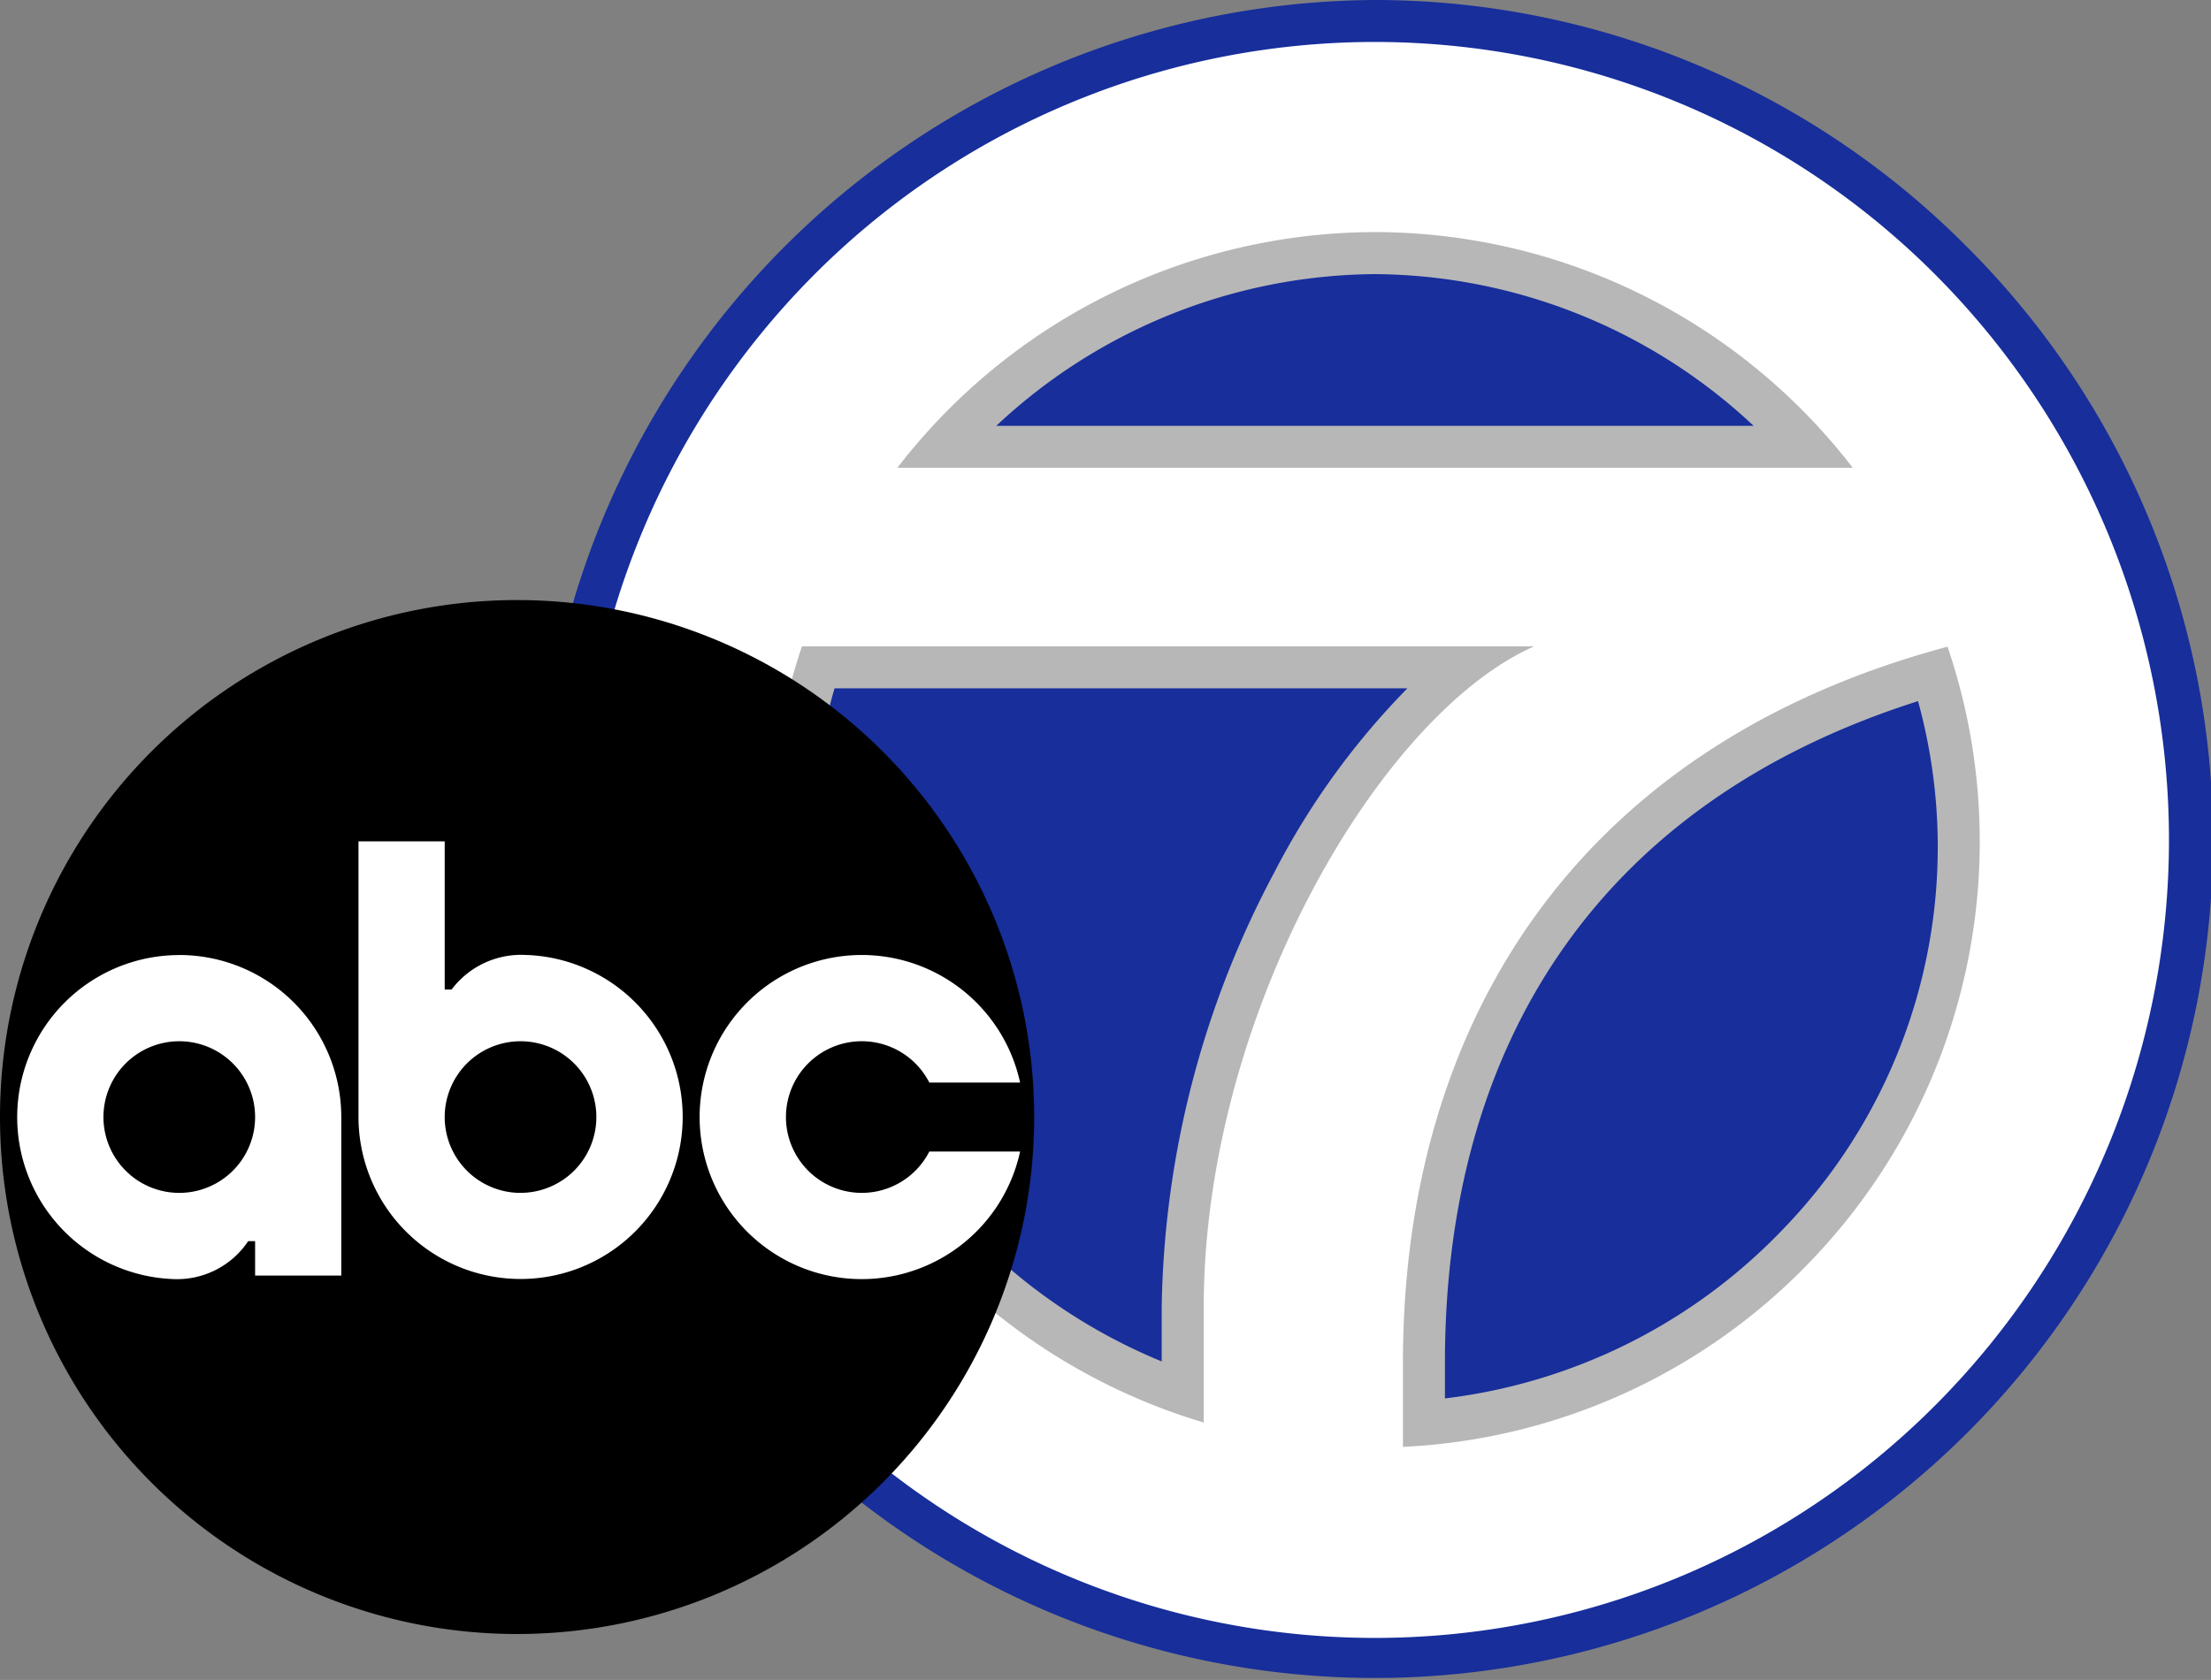 <svg xmlns="http://www.w3.org/2000/svg" width="75.021" height="57.014" viewBox="0 0 75.021 57.014"><rect x="0" y="0" width="75.021" height="57.014" fill="#808080" stroke="none"/><ellipse cx="21.821" cy="21.398" rx="21.821" ry="21.398" transform="translate(25.66 7.243)" fill="#172e9b"/><path d="M107.008,0A28.535,28.535,0,0,0,86.944,48.662a28.44,28.44,0,0,0,40.13-40.311A28.308,28.308,0,0,0,107.008,0Zm0,2.85a25.453,25.453,0,0,1,18.045,7.511,25.754,25.754,0,0,1,0,36.29,25.428,25.428,0,0,1-36.089,0,25.754,25.754,0,0,1,0-36.29A25.449,25.449,0,0,1,107.008,2.85Zm0,3.6A21.919,21.919,0,0,0,89.68,15.009l-1.769,2.3h38.211l-1.767-2.3a21.92,21.92,0,0,0-17.346-8.556h0Zm0,2.85h0a18.955,18.955,0,0,1,12.857,5.15h-25.7A18.96,18.96,0,0,1,107.008,9.3ZM86.548,20.511l-.328.969A22.147,22.147,0,0,0,85.058,28.5v0A22.051,22.051,0,0,0,100.8,49.648l1.831.542V44.376a29.726,29.726,0,0,1,3.48-13.417c2.051-3.893,4.794-6.8,6.883-7.719l-.576-2.73Zm39.525.057c-13.026,3.487-19.534,13.576-19.534,25.681V50.6l1.49-.07A22.01,22.01,0,0,0,128.96,28.507V28.5a22.139,22.139,0,0,0-1.168-7.011l-2.776.457ZM88.679,23.361h19.437a25.727,25.727,0,0,0-4.528,6.269,32.344,32.344,0,0,0-3.81,14.747v1.829a19.15,19.15,0,0,1-11.871-17.7v0a19.255,19.255,0,0,1,.771-5.144Zm36.762.434a19.252,19.252,0,0,1,.668,4.716,19.261,19.261,0,0,1-5.29,13.25,19,19,0,0,1-11.43,5.7V46.249c0-10.671,5.085-18.963,16.052-22.453Z" transform="translate(-60.36 0)" fill="#172e9b"/><path d="M128.212,27.765a21.919,21.919,0,0,0-17.326,8.556l-1.769,2.3h38.211l-1.767-2.3a21.918,21.918,0,0,0-17.345-8.556h0Zm0,2.85h0a18.955,18.955,0,0,1,12.857,5.15h-25.7a18.96,18.96,0,0,1,12.842-5.15Zm-20.46,11.207-.328.969a22.147,22.147,0,0,0-1.163,7.022v0A22.051,22.051,0,0,0,122,70.959l1.831.542V65.688a29.726,29.726,0,0,1,3.48-13.417c2.051-3.893,4.794-6.8,6.882-7.719l-.576-2.729Zm39.525.057c-13.026,3.487-19.534,13.576-19.534,25.68v4.347l1.49-.07a22.01,22.01,0,0,0,20.931-22.019v-.006A22.138,22.138,0,0,0,149,42.8l-2.776.456Zm-37.393,2.793h19.437a25.726,25.726,0,0,0-4.528,6.269,32.343,32.343,0,0,0-3.81,14.746v1.829a19.149,19.149,0,0,1-11.871-17.7v0a19.254,19.254,0,0,1,.771-5.144Zm36.762.434a18.648,18.648,0,0,1-4.622,17.966,19,19,0,0,1-11.43,5.7V67.56c0-10.671,5.085-18.962,16.052-22.453Z" transform="translate(-81.566 -21.312)" fill="#b7b7b7"/><path d="M111.714,6.129a26.879,26.879,0,0,0-19.055,7.932,27.178,27.178,0,0,0,0,38.3,26.853,26.853,0,0,0,38.109,0,27.178,27.178,0,0,0,0-38.3A26.879,26.879,0,0,0,111.714,6.129Zm0,6.453a20.49,20.49,0,0,1,16.218,8H95.514a20.49,20.49,0,0,1,16.2-8ZM92.277,26.641h24.845c-5.229,2.307-11.213,12.5-11.213,22.441v3.9A20.592,20.592,0,0,1,92.277,26.641Zm38.87.009a20.548,20.548,0,0,1-4.589,20.8,20.482,20.482,0,0,1-13.889,6.359V50.953c0-11.615,5.983-20.958,18.479-24.3Z" transform="translate(-65.066 -4.705)" fill="#fff"/><path d="M35.09,105.17A17.545,17.545,0,1,1,17.545,87.625,17.545,17.545,0,0,1,35.09,105.17Z" transform="translate(0 -67.26)"/><path d="M8.014,139.461a5.5,5.5,0,0,0-.234,10.995,2.9,2.9,0,0,0,2.573-1.287h.234v1.17h2.924v-5.38a5.5,5.5,0,0,0-5.5-5.5Zm0,8.071a2.573,2.573,0,1,1,2.573-2.573A2.573,2.573,0,0,1,8.014,147.532Z" transform="translate(-1.931 -107.048)" fill="#fff"/><path d="M58.071,126.714a2.951,2.951,0,0,0-2.573,1.17h-.234v-5.029H52.339v9.357a5.5,5.5,0,1,0,5.731-5.5Zm-.234,8.071a2.573,2.573,0,1,1,2.573-2.573A2.573,2.573,0,0,1,57.837,134.784Z" transform="translate(-40.175 -94.301)" fill="#fff"/><path d="M109.953,146.127h3.08a5.5,5.5,0,1,1,0-2.339h-3.08a2.573,2.573,0,1,0,0,2.339Z" transform="translate(-78.42 -107.047)" fill="#fff"/></svg>